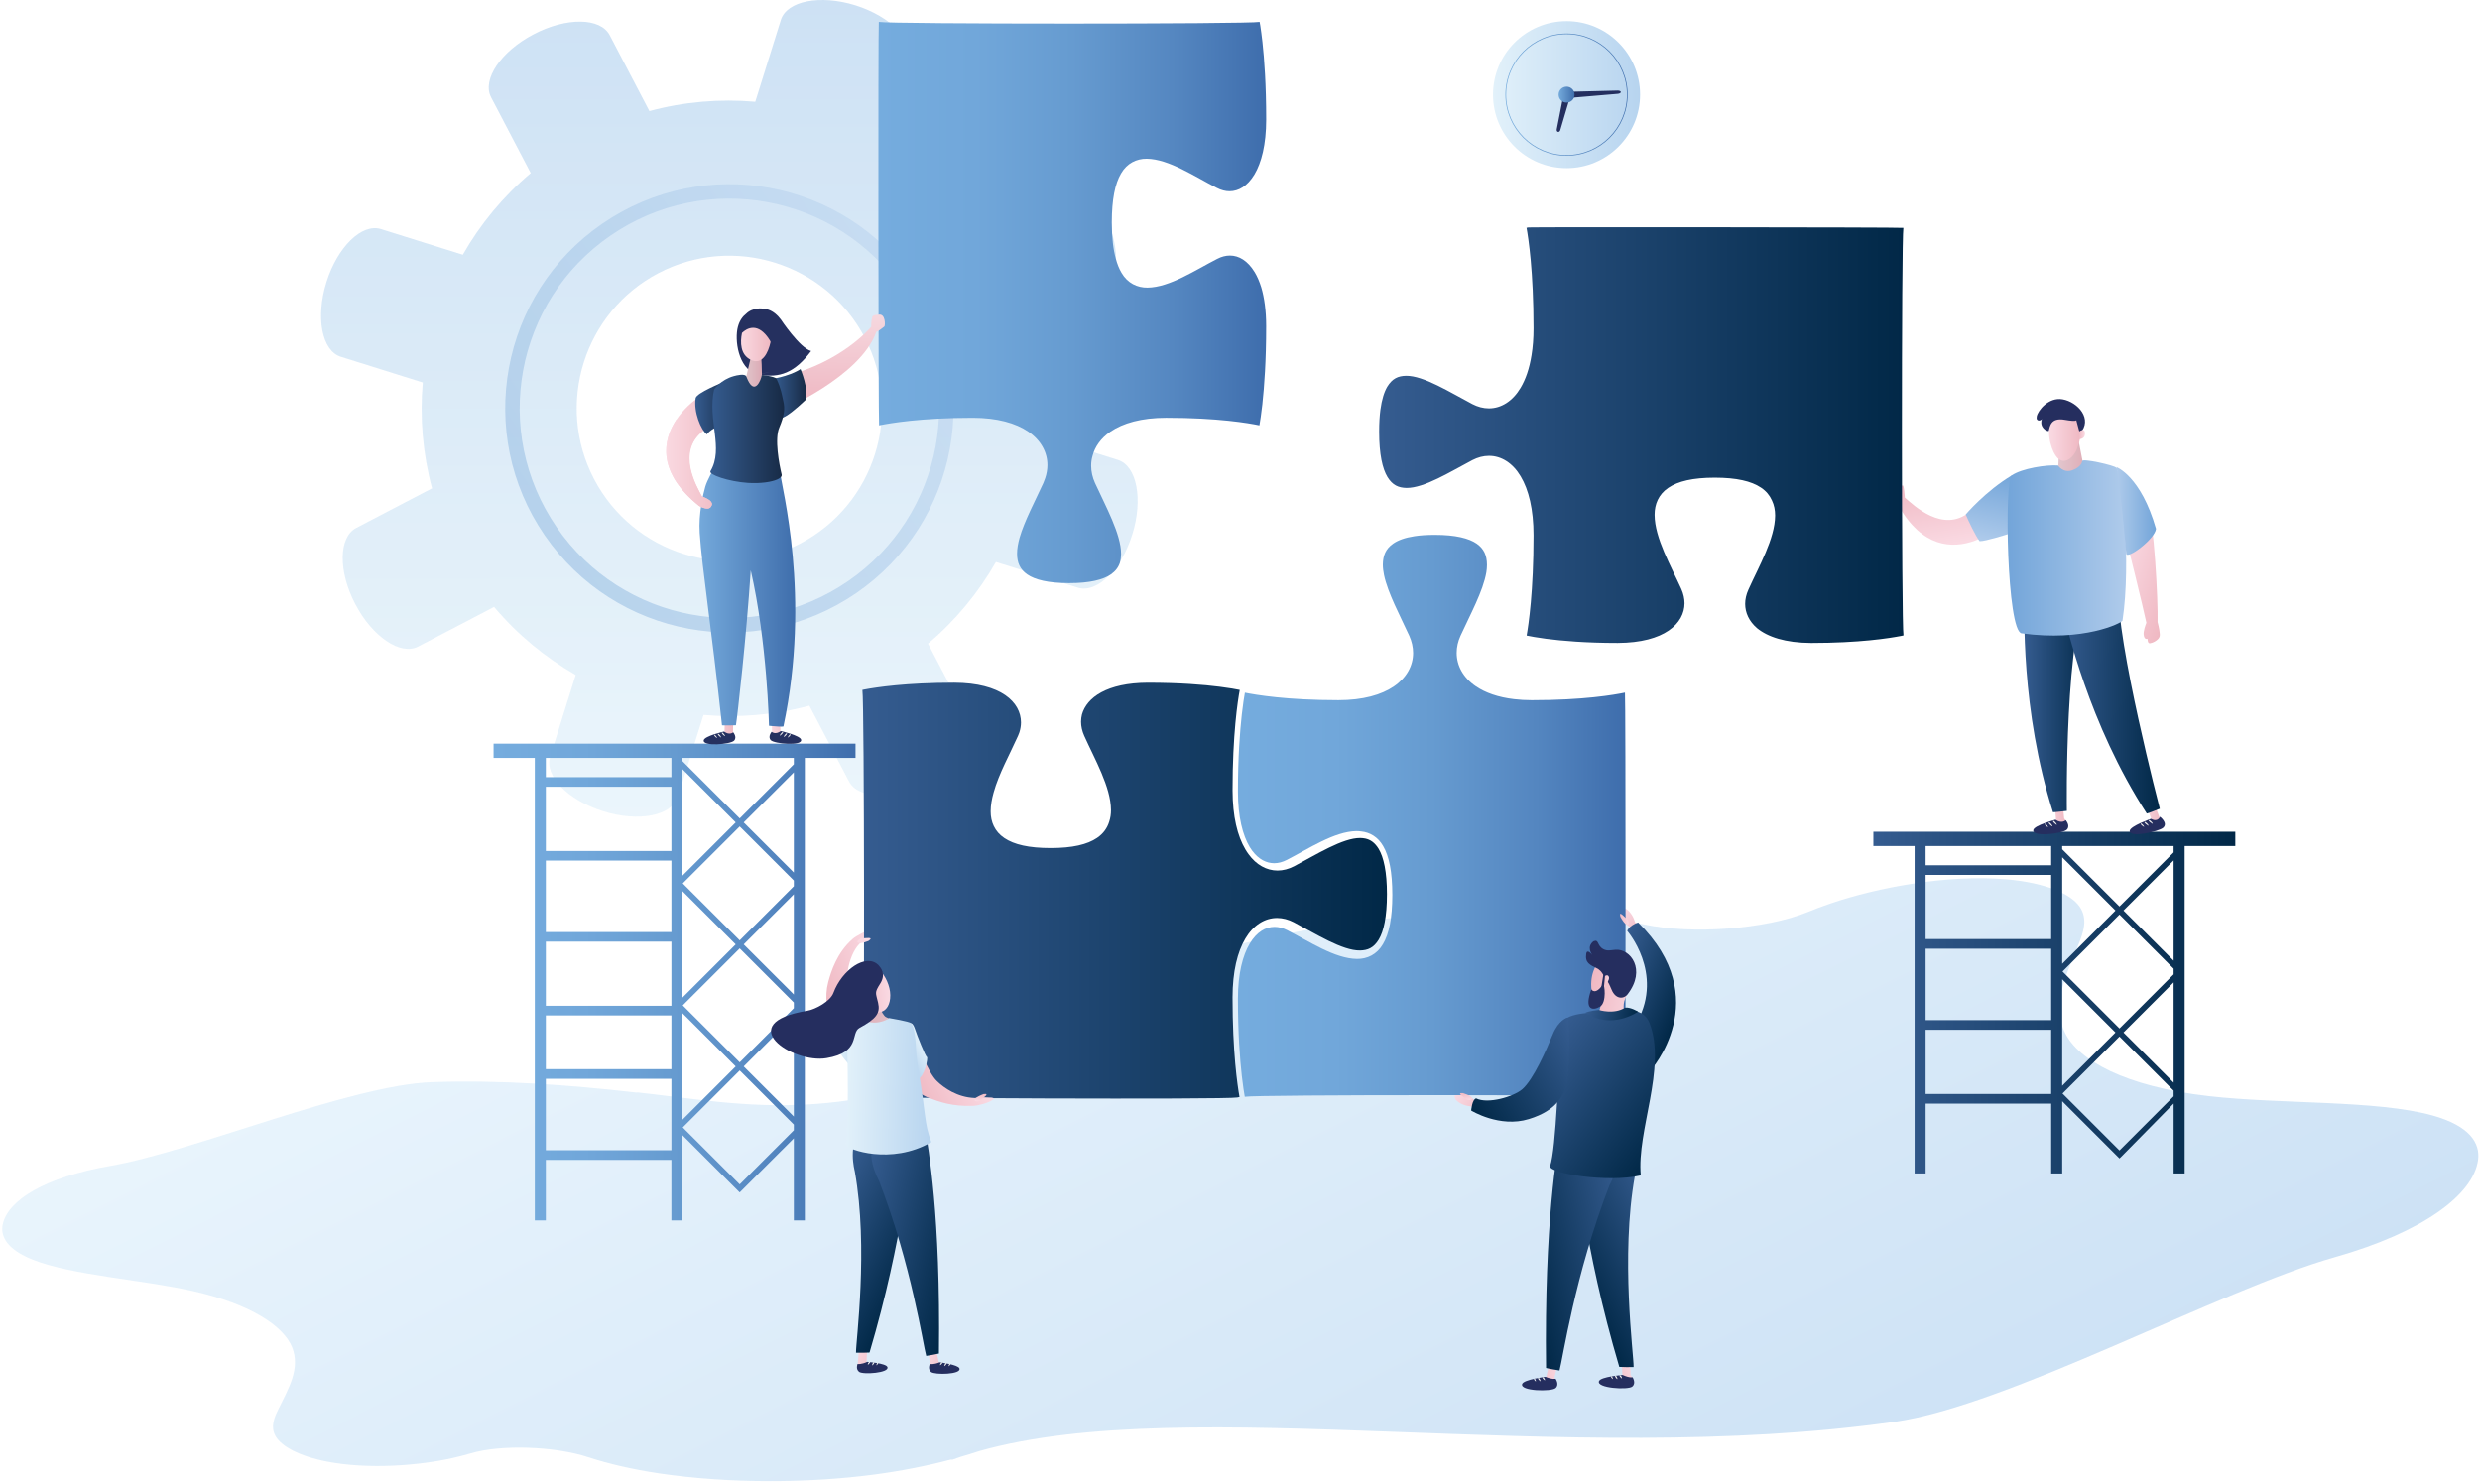 <?xml version="1.0" encoding="UTF-8"?> <svg xmlns="http://www.w3.org/2000/svg" width="523" height="313" viewBox="0 0 523 313" fill="none"><g opacity="0.69"><path d="M195.086 165.007C201.997 161.406 206.024 155.459 204.074 151.728L195.707 135.743C201.547 130.82 206.349 124.955 210.033 118.526L227.3 123.932C231.32 125.183 236.462 120.177 238.782 112.727C241.116 105.286 239.744 98.239 235.741 96.984L218.465 91.591C219.104 84.171 218.512 76.635 216.518 69.256L232.525 60.892C236.232 58.942 236.326 51.767 232.723 44.85C229.116 37.944 223.172 33.924 219.43 35.873L203.432 44.243C198.494 38.385 192.654 33.592 186.216 29.906L191.627 12.636C192.885 8.624 187.846 3.473 180.434 1.133C172.985 -1.196 165.943 0.183 164.677 4.186L159.277 21.465C151.886 20.814 144.336 21.432 136.948 23.423L128.587 7.426C126.631 3.671 119.445 3.595 112.554 7.216C105.64 10.822 101.622 16.767 103.557 20.506L111.927 36.501C106.101 41.43 101.276 47.27 97.601 53.72L80.329 48.306C76.305 47.057 71.168 52.057 68.84 59.501C66.515 66.948 67.873 73.993 71.882 75.241L89.157 80.665C88.521 88.058 89.133 95.594 91.116 102.985L75.13 111.337C71.39 113.304 71.305 120.467 74.917 127.385C78.512 134.284 84.48 138.32 88.196 136.352L104.202 127.994C109.128 133.843 114.974 138.633 121.406 142.346L116.025 159.598C114.752 163.616 119.764 168.767 127.199 171.087C134.64 173.427 141.691 172.06 142.957 168.039L148.363 150.773C155.759 151.403 163.301 150.805 170.689 148.823L179.05 164.806C181.008 168.542 188.171 168.649 195.086 165.007ZM168.745 114.642C152.999 122.884 133.51 116.766 125.282 101.032C117.057 85.292 123.158 65.809 138.886 57.587C154.614 49.362 174.121 55.46 182.364 71.188C190.577 86.925 184.47 106.417 168.745 114.642Z" fill="url(#paint0_linear_2506_7672)"></path><path opacity="0.58" d="M114.874 112.899C129.667 134.408 159.097 139.852 180.606 125.059C202.115 110.266 207.559 80.836 192.763 59.327C177.97 37.817 148.54 32.373 127.031 47.167C105.521 61.963 100.077 91.392 114.874 112.899ZM117.386 111.171C103.548 91.049 108.64 63.519 128.759 49.678C148.88 35.838 176.411 40.93 190.251 61.051C204.089 81.17 198.997 108.701 178.875 122.541C158.756 136.379 131.223 131.29 117.383 111.168L117.386 111.171Z" fill="url(#paint1_linear_2506_7672)"></path></g><path opacity="0.69" d="M512.928 235.23C501.126 231.967 481.049 232.905 465.758 231.156C448.166 229.141 438.302 223.623 435.456 217.759C432.61 211.895 435.719 205.617 438.228 199.448C439.37 196.632 440.385 193.765 438.524 191.149C436.666 188.534 431.45 186.164 423.118 185.442C410.769 184.368 395.91 187.161 386.055 190.534C384.327 191.125 382.685 191.741 381.138 192.374C372.345 195.972 356.753 197.123 346.637 194.936C340.634 193.64 333.504 192.768 325.864 192.442C304.849 191.546 281.201 194.327 262.508 198.88C243.812 203.433 229.637 209.593 218.918 215.993C213.119 219.455 208.157 223.052 200.589 226.248C193.021 229.443 182.154 232.274 170.213 232.925C157.082 233.641 146.117 231.659 134.38 230.369V230.428C119.978 228.783 105.356 227.724 91.155 228.212C73.87 228.807 40.781 242.855 23.177 245.893C9.466 248.26 1.649 253.124 0.575 258.213C0.046 260.731 1.469 263.53 7.04 265.71C15.327 268.953 29.733 269.823 40.585 272.252C53.074 275.045 59.867 279.749 61.624 284.163C63.382 288.578 60.861 292.829 58.775 297.048C57.822 298.974 56.964 300.948 58.169 302.963C59.376 304.977 62.994 307.072 68.917 308.229C77.699 309.945 88.459 309.093 95.669 307.436C96.933 307.146 98.137 306.832 99.273 306.498C105.732 304.602 116.942 304.977 124.073 307.318C128.303 308.705 133.363 309.877 138.813 310.699C153.801 312.957 170.849 312.785 184.435 310.966C190.355 310.173 195.675 309.096 200.453 307.824H200.891C201.429 307.625 201.977 307.436 202.53 307.25C203.9 306.856 205.219 306.445 206.498 306.022C250.984 293.48 329.847 309.756 399.606 299.835C423.544 296.43 468.187 271.994 492.345 265.145C511.159 259.814 521.564 251.893 522.585 244.671C523.088 241.094 520.854 237.425 512.922 235.23H512.928Z" fill="url(#paint2_linear_2506_7672)"></path><path d="M112.785 257.367H115.108V244.609H141.591V257.367H143.913V239.396L155.144 250.627L155.991 251.473L156.837 250.627L167.408 240.059V257.37H169.731V159.844H180.417V156.832H104.09V159.844H112.785V257.37V257.367ZM167.408 238.364L155.993 249.778L143.978 237.763L155.993 225.748L167.408 237.162V238.361V238.364ZM167.408 235.473L156.837 224.905L167.408 214.336V235.476V235.473ZM167.408 212.626L155.993 224.041L143.978 212.026L155.993 200.011L167.408 211.425V212.623V212.626ZM167.408 209.736L156.837 199.167L167.408 188.599V209.739V209.736ZM167.408 186.907L155.993 198.321L143.978 186.306L155.993 174.291L167.408 185.706V186.904V186.907ZM167.408 184.016L156.837 173.448L167.408 162.88V184.019V184.016ZM143.916 159.841H167.408V161.184L155.993 172.599L143.916 160.521V159.838V159.841ZM143.916 162.214L155.147 173.445L143.916 184.676V162.214ZM143.916 187.936L155.147 199.167L143.916 210.398V187.936ZM143.916 213.677L155.147 224.908L143.916 236.139V213.677ZM115.111 159.841H141.594V163.897H115.111V159.841ZM115.111 165.927H141.594V179.463H115.111V165.927ZM115.111 181.492H141.594V196.558H115.111V181.492ZM115.111 198.587H141.594V212.12H115.111V198.587ZM115.111 214.153H141.594V225.479H115.111V214.153ZM115.111 227.511H141.594V242.577H115.111V227.511Z" fill="url(#paint3_linear_2506_7672)"></path><path d="M343.63 195.452L342.683 194.697L341.612 191.673C341.612 191.673 342.346 191.241 342.988 191.715C343.858 192.357 344.479 193.33 344.799 194.478C345.024 194.475 346.964 196.964 346.964 196.964L345.598 198.656L343.63 195.452Z" fill="url(#paint4_linear_2506_7672)"></path><path d="M342.672 231.263L342.702 231.269C342.855 230.408 342.835 146.935 342.681 146.083H342.675L342.666 146.071C340.438 146.542 333.926 147.666 323.029 147.666C321.716 147.666 320.491 147.592 319.337 147.456C315.92 147.06 313.219 146.092 311.216 144.725C308.553 142.912 307.189 140.349 307.195 137.692C307.195 136.476 307.47 135.252 308.017 134.062C310.011 129.686 312.781 124.651 313.452 120.689C313.532 120.165 313.58 119.662 313.58 119.18V119.083C313.565 117.18 312.985 115.748 311.399 114.639C309.798 113.538 307.005 112.792 302.576 112.798C300.934 112.792 299.517 112.893 298.304 113.079C296.271 113.387 294.81 113.94 293.81 114.633C292.218 115.733 291.644 117.174 291.623 119.074C291.623 119.76 291.715 120.5 291.872 121.266C292.691 125.13 295.289 129.899 297.192 134.074C297.721 135.257 298.005 136.488 298.005 137.698V137.719C298.005 140.376 296.641 142.92 293.987 144.731C291.333 146.554 287.428 147.663 282.247 147.663C271.428 147.663 264.842 146.554 262.534 146.083C262.377 146.944 262.132 148.456 261.883 150.648C261.481 154.279 261.063 159.723 261.063 166.977C261.063 172.294 262.075 176.167 263.555 178.637C263.723 178.912 263.895 179.167 264.072 179.409C265.451 181.247 267.067 182.037 268.7 182.046C269.57 182.046 270.475 181.818 271.395 181.338C275.957 178.998 281.413 175.329 286.085 175.273C286.401 175.273 286.721 175.3 287.032 175.341C288.878 175.528 290.582 176.504 291.68 178.415C292.952 180.581 293.62 183.853 293.626 188.747C293.62 193.664 292.94 196.942 291.644 199.117C290.378 201.3 288.319 202.262 286.168 202.235C281.496 202.188 276.043 198.51 271.478 196.176C270.558 195.7 269.652 195.472 268.783 195.472C266.901 195.478 265.046 196.519 263.555 199.002C262.075 201.472 261.063 205.336 261.063 210.662C261.063 217.907 261.481 223.313 261.883 226.905C262.126 228.982 262.35 230.434 262.507 231.295C264.785 230.837 340.42 230.851 342.663 231.301L342.678 231.269L342.672 231.263Z" fill="url(#paint5_linear_2506_7672)"></path><path d="M310.958 231.988L309.629 230.967L306.819 230.955C306.819 230.955 306.579 231.559 307.171 232.094C307.972 232.822 309.046 233.236 310.236 233.325C310.277 233.547 313.1 234.958 313.1 234.958L314.49 233.284L310.964 231.985L310.958 231.988Z" fill="url(#paint6_linear_2506_7672)"></path><path d="M343.657 285.158L343.882 290.034C343.882 290.034 344.817 290.898 343.835 291.699C342.856 292.501 340.518 292.679 340.009 292.489C338.95 292.096 342.157 290.38 342.157 290.38L341.906 284.347L343.655 285.158H343.657Z" fill="url(#paint7_linear_2506_7672)"></path><path d="M341.488 288.27C333.958 262.82 332.346 243.911 331.881 239.118C331.639 236.591 331.801 236.201 331.801 236.201C333.272 234.355 337.787 228.517 343.186 238.446C346.473 241.713 344.811 247.742 344.775 247.935C341.689 265.083 344.559 285.809 344.506 288.306C344.278 288.347 341.722 288.303 341.488 288.27Z" fill="url(#paint8_linear_2506_7672)"></path><path d="M342.189 289.971C342.189 289.971 337.601 290.332 337.21 291.264C336.586 292.755 343.275 293.172 344.207 292.433C345.101 291.723 344.287 290.453 344.287 290.453C344.287 290.453 343.651 290.643 342.189 289.968V289.971Z" fill="#252E5F"></path><path d="M341.722 290.048C341.722 290.048 341.971 290.169 342.063 290.631C342.03 290.924 341.122 289.832 341.722 290.048Z" fill="#EDEDED"></path><path d="M340.802 290.164C340.802 290.164 341.009 290.333 341.098 290.791C341.065 291.087 340.207 289.951 340.802 290.164Z" fill="#EDEDED"></path><path d="M339.923 290.264C339.923 290.264 340.065 290.374 340.133 290.782C340.101 291.046 339.408 290.084 339.923 290.264Z" fill="#EDEDED"></path><path d="M343.521 217.626C343.491 217.49 343.571 216.747 343.092 215.478C342.529 213.99 342.044 212.037 342.757 210.549C345.393 205.055 343.955 203.502 343.222 202.17C342.479 200.821 341.63 200.253 339.612 201.016C337.183 201.936 335.588 204.41 335.562 207.558C335.547 209.463 336.165 211.999 337.695 211.523C336.976 214.931 335.426 217.866 334.929 218.836C333.716 221.206 342.029 225.177 344.722 221.549C344.722 221.549 344.038 219.952 343.518 217.623L343.521 217.626Z" fill="url(#paint9_linear_2506_7672)"></path><path d="M335.591 208.656C335.591 208.656 336.405 210.029 338.044 207.576C338.384 207.384 338.887 211.434 337.411 212.304C335.932 213.174 333.979 213.097 335.591 208.656Z" fill="#252E5F"></path><path d="M340.636 200.301C339.657 200.39 338.95 200.606 338.136 200.174C336.719 199.422 337.26 198.005 336.05 198.508C334.538 199.668 335.639 201.197 335.799 201.401C335.66 201.227 334.725 200.097 334.521 201.067C334.219 203.088 335.207 203.443 337.009 204.342C337.349 204.612 337.592 204.786 337.861 205.203C338.831 206.718 339.142 206.949 339.855 208.7C340.695 210.766 342.408 210.763 343.243 209.677C347.24 204.473 343.814 200.011 340.645 200.301H340.636Z" fill="#252E5F"></path><path d="M338.346 205.898C338.346 205.898 339.018 205.366 339.267 205.978C339.604 206.813 338.166 208.029 338.166 208.029L338.346 205.898Z" fill="url(#paint10_linear_2506_7672)"></path><path d="M338.13 209.378L338.521 205.283L338.204 205.046L337.396 210.041L338.13 209.378Z" fill="#252E5F"></path><path d="M328.852 285.761L327.831 290.533C327.831 290.533 328.515 291.607 327.364 292.134C326.213 292.661 323.908 292.24 323.464 291.93C322.541 291.282 326.08 290.433 326.08 290.433L327.367 284.536L328.852 285.764V285.761Z" fill="url(#paint11_linear_2506_7672)"></path><path d="M326.041 288.495C325.66 257.486 328.379 242.994 329.145 238.24C329.55 235.734 329.808 235.399 329.808 235.399C331.698 233.988 337.545 229.485 340.249 240.459C342.598 244.453 339.45 249.858 339.379 250.042C332.092 268.933 329.562 286.622 328.879 289.025C328.648 289.007 326.26 288.59 326.041 288.498V288.495Z" fill="url(#paint12_linear_2506_7672)"></path><path d="M325.929 290.368C325.929 290.368 321.358 290.921 321.009 291.871C320.447 293.386 327.151 293.522 328.048 292.744C328.912 291.998 328.045 290.765 328.045 290.765C328.045 290.765 327.417 290.981 325.929 290.368Z" fill="#252E5F"></path><path d="M325.462 290.466C325.462 290.466 325.713 290.578 325.826 291.031C325.808 291.327 324.852 290.274 325.462 290.466Z" fill="#EDEDED"></path><path d="M324.55 290.619C324.55 290.619 324.763 290.779 324.872 291.235C324.852 291.53 323.946 290.43 324.55 290.619Z" fill="#EDEDED"></path><path d="M323.674 290.759C323.674 290.759 323.819 290.862 323.908 291.268C323.884 291.531 323.153 290.602 323.674 290.759Z" fill="#EDEDED"></path><path d="M343.166 196.318C343.166 196.318 350.847 205.144 345.305 215.419C345.462 217.984 348.012 225.825 348.012 225.825C348.012 225.825 361.838 210.644 345.447 194.534C343.456 195.259 343.166 196.315 343.166 196.315V196.318Z" fill="url(#paint13_linear_2506_7672)"></path><path d="M342.497 213.076C342.497 213.076 346.582 212.422 347.869 215.778C351.503 225.257 345.133 238.441 346.014 247.876C339.076 249.491 326.363 247.438 326.904 245.882C328.144 242.317 328.754 224.819 329.1 216.514C329.283 213.278 337.02 213.573 337.02 213.573C337.02 213.573 340.053 214.52 342.497 213.076Z" fill="url(#paint14_linear_2506_7672)"></path><path d="M337.178 212.999C337.178 212.999 340.355 214.026 342.737 212.499C343.917 212.392 345.444 213.354 345.444 213.354C345.444 213.354 339.923 217.283 334.29 213.603C335.145 213.174 337.178 212.996 337.178 212.996V212.999Z" fill="url(#paint15_linear_2506_7672)"></path><path d="M330.491 214.626C330.491 214.626 328.683 215.103 327.45 218.144C326.213 221.186 323.364 227.742 320.988 229.739C319.127 231.301 313.766 232.875 311.295 231.639C310.44 231.828 310.251 234.204 310.251 234.204C310.251 234.204 316.239 237.911 322.414 236.009C328.592 234.109 329.435 230.914 330.195 229.393C330.956 227.872 331.251 215.292 330.491 214.626Z" fill="url(#paint16_linear_2506_7672)"></path><path d="M341.705 193.315C341.705 193.315 342.468 194.818 343.078 195.004C343.687 195.194 343.406 193.939 343.048 193.744C342.69 193.552 341.311 191.827 341.705 193.312V193.315Z" fill="url(#paint17_linear_2506_7672)"></path><path d="M308.485 230.521C308.485 230.521 310.106 230.973 310.411 231.532C310.713 232.092 309.429 232.065 309.171 231.751C308.911 231.438 306.949 230.426 308.485 230.518V230.521Z" fill="url(#paint18_linear_2506_7672)"></path><path d="M183.835 196.727L182.598 198.011L181.231 199.055C178.663 201.789 178.429 206.86 178.382 208.976C178.32 211.801 180.799 216.704 182.13 219.405C183.459 222.106 181.092 222.346 181.092 222.346C180.184 222.446 178.192 222.491 177.613 221.044C177.033 219.597 173.003 213.328 174.663 207.12C175.266 204.866 176.485 200.946 179.781 198.049C180.574 197.351 182.512 196.304 183.731 196.147C184.456 196.052 183.841 196.724 183.841 196.724L183.835 196.727Z" fill="url(#paint19_linear_2506_7672)"></path><path d="M260.96 231.437C261.129 231.411 261.265 231.378 261.398 231.351C260.951 228.872 259.927 221.878 259.927 210.372C259.933 204.857 260.96 200.744 262.637 197.928C264.3 195.117 266.726 193.584 269.333 193.593C270.507 193.593 271.694 193.91 272.827 194.493C277.528 196.96 283.082 200.502 286.804 200.448C288.472 200.422 289.703 199.883 290.759 198.149C291.807 196.401 292.493 193.348 292.493 188.596C292.493 183.844 291.792 180.77 290.739 179.016C289.934 177.711 289.026 177.078 287.907 176.838C287.582 176.776 287.251 176.738 286.89 176.729C283.168 176.682 277.611 180.217 272.913 182.693C271.78 183.279 270.593 183.596 269.419 183.596C267.105 183.596 264.939 182.392 263.318 180.161C263.078 179.838 262.853 179.501 262.64 179.137C260.963 176.321 259.939 172.199 259.93 166.687C259.93 154.793 261.028 147.755 261.445 145.518L261.439 145.512V145.506C260.652 145.346 259.253 145.089 257.205 144.832C253.847 144.403 248.785 143.98 242.028 143.98C233.439 144.021 229.178 147.107 228.172 150.678C228.054 151.175 227.98 151.684 227.98 152.196C227.98 153.178 228.205 154.187 228.657 155.193C230.844 160.08 234.261 165.956 234.291 170.812V170.886C234.291 171.699 234.175 172.501 233.924 173.258C233.521 174.59 232.705 175.791 231.367 176.699C229.302 178.105 226.172 178.844 221.568 178.844C216.965 178.844 213.855 178.119 211.796 176.732C209.749 175.365 208.917 173.315 208.917 171.14V171.057C208.923 169.814 209.157 168.495 209.539 167.143C210.627 163.199 213.006 158.935 214.684 155.19C214.796 154.941 214.888 154.693 214.974 154.45C215.201 153.737 215.314 153.033 215.314 152.347C215.299 148.131 211.139 144.018 201.234 143.977C191.1 143.977 184.801 144.938 182.319 145.409C182.141 145.441 181.993 145.477 181.86 145.503L181.869 145.551C182.286 147.844 182.357 228.896 181.911 231.363C182.695 231.532 258.451 231.934 260.963 231.443L260.96 231.437Z" fill="url(#paint20_linear_2506_7672)"></path><path d="M182.184 216.47L179.929 214.144C179.929 214.144 175.867 217.967 175.802 218.97C175.737 219.976 178.101 224.582 181.53 226.387C182.098 226.343 182.184 216.47 182.184 216.47Z" fill="url(#paint21_linear_2506_7672)"></path><path d="M181.325 282.291L180.878 287.776C180.878 287.776 180.36 288.211 181.289 288.968C182.219 289.729 184.908 288.844 185.387 288.667C186.39 288.294 182.742 287.238 182.742 287.238L182.982 281.524L181.325 282.294V282.291Z" fill="url(#paint22_linear_2506_7672)"></path><path d="M183.376 285.238C190.509 261.134 192.036 243.225 192.473 238.683C192.704 236.293 192.55 235.923 192.55 235.923C191.157 234.174 186.885 228.645 181.769 238.05C178.657 241.145 180.231 246.852 180.266 247.036C183.189 263.279 180.47 282.906 180.521 285.273C180.736 285.315 183.16 285.273 183.379 285.241L183.376 285.238Z" fill="url(#paint23_linear_2506_7672)"></path><path d="M195.347 282.862L196.205 287.865C196.205 287.865 195.663 288.398 196.755 288.898C197.847 289.395 200.03 288.998 200.45 288.702C201.326 288.087 197.974 287.285 197.974 287.285L196.755 281.699L195.35 282.862H195.347Z" fill="url(#paint24_linear_2506_7672)"></path><path d="M198.006 285.45C198.367 256.08 195.793 242.358 195.068 237.852C194.686 235.479 194.441 235.162 194.441 235.162C192.648 233.825 187.112 229.561 184.55 239.955C182.325 243.736 185.307 248.855 185.375 249.029C192.275 266.92 194.674 283.675 195.322 285.95C195.541 285.936 197.802 285.539 198.009 285.453L198.006 285.45Z" fill="url(#paint25_linear_2506_7672)"></path><path d="M198.133 287.309C198.133 287.309 202.032 287.779 202.334 288.59C202.813 289.886 197.094 290.001 196.328 289.335C195.591 288.699 196.079 287.667 196.079 287.667C196.079 287.667 196.869 287.829 198.136 287.309H198.133Z" fill="#252E5F"></path><path d="M198.574 287.318C198.574 287.318 198.334 287.421 198.23 287.853C198.248 288.134 199.151 287.134 198.574 287.318Z" fill="#EDEDED"></path><path d="M199.438 287.462C199.438 287.462 199.233 287.613 199.133 288.045C199.151 288.326 200.012 287.285 199.438 287.462Z" fill="#EDEDED"></path><path d="M200.266 287.593C200.266 287.593 200.127 287.693 200.047 288.075C200.068 288.323 200.76 287.445 200.266 287.593Z" fill="#EDEDED"></path><path d="M182.882 287.208C182.882 287.208 186.799 287.492 187.136 288.288C187.678 289.557 181.968 289.945 181.172 289.318C180.405 288.717 180.843 287.664 180.843 287.664C180.843 287.664 181.639 287.791 182.882 287.208Z" fill="#252E5F"></path><path d="M183.321 287.196C183.321 287.196 183.087 287.311 183.001 287.749C183.031 288.027 183.886 286.989 183.321 287.196Z" fill="#EDEDED"></path><path d="M184.193 287.3C184.193 287.3 183.998 287.46 183.915 287.897C183.948 288.176 184.755 287.096 184.193 287.3Z" fill="#EDEDED"></path><path d="M185.024 287.391C185.024 287.391 184.891 287.497 184.826 287.882C184.859 288.131 185.51 287.216 185.024 287.391Z" fill="#EDEDED"></path><path d="M209.051 231.467L207.27 231.396L205.559 231.574C201.814 231.381 199.113 229.449 197.618 228.029C195.621 226.133 193.663 220.446 192.76 217.721C191.858 214.996 189.382 215.692 189.382 215.692C188.657 216.215 188.609 220.124 189.189 221.494C189.769 222.866 190.459 229.446 195.87 231.526C198.036 232.358 200.82 233.381 205.204 233.213C206.261 233.171 208.385 232.624 209.373 231.935C209.962 231.523 209.054 231.467 209.054 231.467H209.051Z" fill="url(#paint26_linear_2506_7672)"></path><path d="M207.438 230.722C207.438 230.722 205.814 231.281 205.542 231.861C205.27 232.44 206.577 232.325 206.82 231.997C207.063 231.668 208.998 230.526 207.438 230.722Z" fill="url(#paint27_linear_2506_7672)"></path><path d="M183.21 198.41C183.21 198.41 181.627 199.102 181.008 198.848C180.39 198.594 181.42 197.78 181.834 197.863C182.251 197.946 184.479 197.481 183.21 198.41Z" fill="url(#paint28_linear_2506_7672)"></path><path d="M184.772 210.934C184.925 211.053 185.964 213.97 186.789 214.47C187.615 214.967 189.949 215.396 189.949 215.396C189.949 215.396 186.476 221.168 181.629 216.195C181.251 216.133 182.301 215.81 182.813 215.559C183.198 215.369 183.609 214.988 183.464 214.585L182.215 210.813L184.772 210.934Z" fill="url(#paint29_linear_2506_7672)"></path><path d="M181.645 204.434C181.506 204.653 179.876 206.617 180.799 209.381C180.755 209.375 180.758 209.496 180.707 209.511C179.63 209.845 180.965 211.073 181.16 211.23C181.361 211.393 181.767 211.609 181.897 211.458C182.11 211.742 182.35 212.026 182.625 212.316C184.486 214.384 187.779 213.911 187.746 209.875C187.714 205.981 183.666 201.23 181.642 204.434H181.645Z" fill="url(#paint30_linear_2506_7672)"></path><path d="M192.121 215.786C192.121 215.786 192.55 215.751 192.976 217.07C193.405 218.39 195.151 222.772 195.47 222.914C195.79 223.056 194.935 227.082 193.654 227.511C192.37 227.94 191.515 216.18 192.121 215.786Z" fill="url(#paint31_linear_2506_7672)"></path><path d="M182.784 215.396C182.784 215.396 180.086 215.428 178.79 217.091C178.364 217.636 179.293 232.177 178.367 241.515C178.716 242.379 187.847 245.79 196.4 240.873C194.832 236.669 195.359 235.352 193.548 224.692C192.986 221.375 193.261 217.067 192.122 215.783C191.799 215.42 187.56 214.715 187.56 214.715C187.56 214.715 185.45 216.26 182.784 215.396Z" fill="url(#paint32_linear_2506_7672)"></path><path d="M185.175 203.457C185.216 203.496 185.255 203.534 185.29 203.576C185.701 204.04 186.923 205.383 185.624 207.437C184.367 209.425 184.678 209.31 185.178 211.481C185.687 213.677 184.778 214.869 181.263 216.774C179.296 217.839 181.624 221.934 174.272 223.156C167.094 224.348 154.343 215.786 170.228 213.168C172.035 212.869 175.112 211.138 175.754 209.404C177.562 204.531 182.556 201.019 185.175 203.46V203.457Z" fill="#252E5F"></path><path d="M471.395 175.409H395.07V178.421H403.766V247.473H406.088V232.736H432.571V247.473H434.894V232.236L446.125 243.467L446.971 244.313L447.817 243.467L458.388 232.73V247.473H460.711V178.421H471.398V175.409H471.395ZM434.894 180.797L446.125 192.028L434.894 203.259V180.797ZM446.971 192.874L458.385 204.289V205.487L446.971 216.901L434.956 204.886L446.971 192.871V192.874ZM458.385 207.179V228.319L447.814 217.75L458.385 207.182V207.179ZM447.814 192.028L458.385 181.46V202.599L447.814 192.031V192.028ZM446.968 191.182L434.891 179.105V178.421H458.383V179.764L446.968 191.179V191.182ZM432.568 230.706H406.085V217.174H432.568V230.706ZM432.568 215.141H406.085V200.075H432.568V215.141ZM432.568 198.046H406.085V184.51H432.568V198.046ZM406.085 182.48V178.424H432.568V182.48H406.085ZM434.891 206.519L446.122 217.75L434.891 228.981V206.519ZM446.968 242.627L434.953 230.612L446.968 218.597L458.383 230.011V231.209L446.968 242.624V242.627Z" fill="url(#paint33_linear_2506_7672)"></path><path d="M420.127 103.674C419.376 103.712 420.613 103.789 415.308 108.02C409.695 112.494 403.588 106.568 401.701 104.937C401.659 104.618 401.701 104.449 401.645 104.198L401.63 104.082C401.63 104.082 401.609 103.715 401.577 103.547C401.544 103.378 401.467 102.573 401.334 102.399C401.269 102.313 400.618 102.316 400.994 103.715C400.973 103.698 400.952 103.68 400.932 103.662L398.837 103.272C399.02 103.97 399.597 105.138 399.597 105.138C408.905 124.16 424.607 110.014 424.944 106.769C425.175 104.567 423.388 103.505 420.127 103.68V103.674Z" fill="url(#paint34_linear_2506_7672)"></path><path d="M414.539 108.505C414.539 108.505 418.693 103.585 424.249 100.265C425.288 100.484 423.61 112.594 423.61 112.594C423.61 112.594 418.637 114.183 417.477 114.127C416.584 112.976 415.175 109.958 414.539 108.505Z" fill="url(#paint35_linear_2506_7672)"></path><path d="M434.841 167.815L435.303 172.631C435.303 172.631 436.27 173.442 435.338 174.282C434.406 175.123 432.101 175.415 431.59 175.253C430.522 174.915 433.613 173.057 433.613 173.057L433.069 167.099L434.838 167.815H434.841Z" fill="url(#paint36_linear_2506_7672)"></path><path d="M426.944 124.772C426.95 124.328 426.959 124.092 426.959 124.092C430.803 117.648 439.261 122.009 440.865 123.816C435.309 132.172 435.874 171.007 435.874 171.007C435.874 171.007 433.081 171.338 432.953 171.288C426.122 149.77 426.882 128.751 426.944 124.769V124.772Z" fill="url(#paint37_linear_2506_7672)"></path><path d="M433.477 172.868C433.477 172.868 429.021 174.046 428.805 175.034C428.456 176.614 435.122 175.827 435.906 174.933C436.657 174.075 435.631 172.972 435.631 172.972C435.631 172.972 434.85 173.8 433.48 172.868H433.477Z" fill="#252E5F"></path><path d="M433.121 173.108C433.121 173.108 433.589 173.454 433.763 173.892C433.787 174.188 432.491 173.001 433.121 173.108Z" fill="#EDEDED"></path><path d="M432.214 173.439C432.214 173.439 432.678 173.782 432.847 174.22C432.868 174.516 431.59 173.336 432.214 173.439Z" fill="#EDEDED"></path><path d="M431.355 173.696C431.355 173.696 431.752 173.998 431.894 174.386C431.909 174.649 430.82 173.611 431.355 173.696Z" fill="#EDEDED"></path><path d="M453.655 167.729L455.344 172.262C455.344 172.262 456.489 172.794 455.806 173.847C455.122 174.901 451.667 175.768 451.131 175.744C450.013 175.694 453.826 173.111 453.826 173.111L451.761 167.495L453.658 167.729H453.655Z" fill="url(#paint38_linear_2506_7672)"></path><path d="M434.897 128.189C434.788 127.757 434.734 127.53 434.734 127.53C436.779 120.31 444.672 122.337 446.69 123.671C446.329 135.595 455.475 170.545 455.475 170.545C455.475 170.545 452.862 171.587 452.726 171.572C440.418 152.58 435.868 132.05 434.897 128.186V128.189Z" fill="url(#paint39_linear_2506_7672)"></path><path d="M453.623 172.679C453.623 172.679 449.271 174.197 449.132 175.2C448.907 176.803 455.342 175.371 456.203 174.549C457.262 173.54 455.505 172.247 455.505 172.247C455.505 172.247 455.061 173.502 453.623 172.679Z" fill="#252E5F"></path><path d="M453.288 172.942C453.288 172.942 453.782 173.25 453.989 173.673C454.033 173.966 452.652 172.883 453.288 172.942Z" fill="#EDEDED"></path><path d="M452.407 173.345C452.407 173.345 452.895 173.652 453.099 174.075C453.143 174.368 451.776 173.291 452.407 173.345Z" fill="#EDEDED"></path><path d="M451.572 173.667C451.572 173.667 451.99 173.936 452.161 174.312C452.197 174.575 451.031 173.623 451.572 173.667Z" fill="#EDEDED"></path><path d="M438.37 93.031L439.823 100.544C439.823 100.544 436.92 103.807 435.175 103.964C433.145 104.144 434.441 93.54 434.441 93.54L438.37 93.031Z" fill="url(#paint40_linear_2506_7672)"></path><path d="M446.329 98.653C445.912 98.127 439.087 96.612 439.113 97.23C439.122 97.416 438.835 98.487 437.122 99.135C435.125 99.893 434.007 98.162 434.007 98.162C431.554 97.985 426.423 98.78 424.252 100.248C422.642 101.337 423.216 133.13 426.326 133.565C439.43 135.394 447.374 131.403 447.604 130.897C449.489 118.396 447.495 100.127 446.329 98.653Z" fill="url(#paint41_linear_2506_7672)"></path><path d="M436.081 86.481C436.359 86.68 440.217 88.964 438.157 94.186C437.495 96.763 434.021 99.757 432.388 93.36C431.421 89.57 432.986 84.265 436.081 86.481Z" fill="url(#paint42_linear_2506_7672)"></path><path d="M438.61 91.405L437.847 88.558C437.847 88.558 438.131 89.008 435.454 88.532C432.468 87.999 432.312 89.899 432.054 90.881C431.732 91.082 429.953 90.121 430.631 88.316C430.56 88.698 429.294 89.07 429.522 87.834C429.749 86.597 432.016 83.718 434.939 84.212C438.238 84.771 441.454 88.47 438.613 91.405H438.61Z" fill="#252E5F"></path><path d="M438.344 91.088C438.344 91.088 439.737 89.972 439.705 91.475C439.678 92.668 438.427 92.615 438.427 92.615L438.344 91.088Z" fill="url(#paint43_linear_2506_7672)"></path><path d="M455.471 133.831C455.442 133.311 455.335 132.411 455.001 131.195C455.14 126.728 454.199 109.198 452.939 107.221C451.394 106.931 448.243 113.091 448.243 113.091C448.243 113.091 452.089 128.574 452.64 131.34C452.459 131.796 451.968 133.127 452.075 133.891C452.231 135.024 452.82 134.719 452.844 134.704C452.936 134.657 452.808 135.781 453.441 135.666C454.187 135.53 454.746 135.118 455.089 134.793C455.353 134.542 455.492 134.192 455.471 133.829V133.831Z" fill="url(#paint44_linear_2506_7672)"></path><path d="M446.332 98.499C446.332 98.499 451.507 100.41 454.667 111.526C454.495 113.635 448.504 118.124 448.388 116.748C447.27 103.511 446.332 98.499 446.332 98.499Z" fill="url(#paint45_linear_2506_7672)"></path><path d="M401.402 48.054C400.78 47.918 322.767 47.871 322.305 47.96C322.157 47.986 322.042 48.013 321.923 48.034C322.326 50.247 323.403 57.297 323.403 69.238C323.403 71.321 323.255 73.212 322.977 74.904C322.53 77.73 321.731 80.014 320.678 81.783C319.015 84.594 316.586 86.126 313.991 86.121C312.808 86.121 311.621 85.804 310.497 85.218C305.79 82.745 300.236 79.209 296.52 79.256C294.843 79.289 293.621 79.822 292.559 81.555C291.917 82.644 291.399 84.245 291.106 86.443C290.937 87.748 290.846 89.26 290.846 91.014V91.085C290.846 95.81 291.544 98.849 292.6 100.591C293.668 102.325 294.929 102.869 296.618 102.899C300.361 102.946 305.887 99.461 310.503 97.035C311.633 96.449 312.823 96.132 314.003 96.132C316.607 96.127 319.033 97.659 320.698 100.47C322.376 103.281 323.403 107.402 323.403 112.914C323.403 124.66 322.361 131.698 321.944 134.039C322.737 134.207 324.08 134.456 326.027 134.716C329.367 135.154 334.406 135.598 341.163 135.598C351.069 135.551 355.229 131.441 355.244 127.234C355.244 126.252 355.016 125.237 354.572 124.228C352.371 119.346 348.96 113.464 348.933 108.618V108.535C348.933 106.34 349.764 104.272 351.812 102.884C353.877 101.473 357.007 100.739 361.62 100.733C366.214 100.739 369.327 101.458 371.386 102.846C372.484 103.579 373.218 104.506 373.679 105.541C374.147 106.514 374.351 107.588 374.351 108.692V108.748C374.324 113.595 370.907 119.473 368.712 124.361C368.259 125.367 368.031 126.376 368.031 127.358C368.037 129.198 368.83 131.015 370.549 132.488C372.791 134.317 376.493 135.574 381.949 135.601C392.088 135.601 398.428 134.604 400.94 134.113C401.124 134.08 401.28 134.048 401.419 134.012C400.996 131.772 400.97 50.418 401.399 48.051L401.402 48.054Z" fill="url(#paint46_linear_2506_7672)"></path><path d="M266.226 85.126C266.622 81.516 267.019 76.084 267.019 68.836V68.747C267.019 65.504 266.631 62.818 265.998 60.646C265.61 59.389 265.143 58.315 264.61 57.424C263.11 54.951 261.255 53.901 259.376 53.895C258.507 53.895 257.598 54.122 256.687 54.599C252.116 56.933 246.663 60.611 241.991 60.655C239.84 60.682 237.781 59.72 236.515 57.537C236.021 56.711 235.618 55.714 235.305 54.539C234.76 52.584 234.47 50.096 234.462 46.915C234.47 42.027 235.142 38.755 236.408 36.589C237.66 34.412 239.692 33.444 241.838 33.471C246.494 33.524 251.962 37.249 256.613 39.628C257.533 40.107 258.439 40.329 259.302 40.329C261.184 40.329 263.039 39.279 264.539 36.805C266.013 34.347 267.025 30.492 267.025 25.204V25.148C267.025 17.894 266.628 12.476 266.232 8.873C266.069 7.441 265.915 6.305 265.785 5.45C265.729 5.127 265.678 4.843 265.637 4.615C263.445 5.08 187.611 5.08 185.375 4.615L185.366 4.636L185.33 4.63C185.176 5.518 185.23 88.869 185.386 89.709C187.644 89.239 194.23 88.108 205.13 88.108C210.307 88.108 214.213 89.224 216.869 91.04C219.529 92.854 220.896 95.416 220.887 98.079C220.887 98.993 220.725 99.913 220.423 100.822C220.31 101.174 220.18 101.514 220.026 101.863C218.322 105.603 216.056 109.816 215.008 113.434C214.683 114.615 214.485 115.727 214.485 116.736V116.79C214.497 118.671 215.079 120.077 216.662 121.165C218.254 122.254 221.044 122.988 225.458 122.979C229.888 122.985 232.683 122.239 234.281 121.136C235.257 120.449 235.852 119.642 236.172 118.677C236.334 118.121 236.411 117.514 236.42 116.849V116.795C236.42 112.644 233.169 106.783 230.923 101.863C230.385 100.674 230.109 99.443 230.109 98.233C230.109 98.209 230.109 98.186 230.109 98.162C230.109 97.487 230.207 96.819 230.393 96.168C230.891 94.218 232.157 92.416 234.166 91.037C236.826 89.221 240.731 88.105 245.918 88.105C256.794 88.105 263.338 89.227 265.595 89.7C265.743 88.854 265.986 87.333 266.232 85.123L266.226 85.126Z" fill="url(#paint47_linear_2506_7672)"></path><path d="M186.503 68.862C186.704 68.652 186.767 66.061 185.261 66.368C185.139 66.392 184.071 66.356 183.941 66.862C183.849 67.226 183.713 68.102 183.725 68.294C183.74 68.54 183.746 68.706 183.725 68.919C183.725 68.919 183.713 68.936 183.693 68.96C183.264 69.466 177.252 76.395 165.707 79.253C165.5 79.469 163.597 86.126 164.87 86.517C164.87 86.517 181.435 79.46 184.793 70.007C184.823 69.966 184.843 69.939 184.849 69.942C185.077 69.999 186.426 68.936 186.5 68.862H186.503Z" fill="url(#paint48_linear_2506_7672)"></path><path d="M164.659 67.374C164.28 66.859 163.887 66.457 163.491 66.138C162.529 65.359 161.55 65.096 160.736 65.058C160.032 64.987 159.28 65.081 158.511 65.404C158.055 65.593 157.683 65.851 157.381 66.149C156.674 66.688 155.993 67.525 155.621 68.892C154.863 71.664 155.686 77.623 159.425 78.851C159.621 78.916 159.822 78.969 160.032 79.005C164.384 79.768 167.591 78.65 171.056 74.025C168.653 73.401 164.659 67.371 164.659 67.371V67.374ZM159.742 78.851C160.556 78.833 161.452 78.679 162.363 78.44C161.49 78.682 160.6 78.836 159.742 78.851Z" fill="#25305F"></path><path d="M162.69 149.864L162.827 154.885C162.827 154.885 162.309 155.081 163.374 155.832C164.442 156.581 166.38 156.776 166.886 156.545C167.942 156.063 164.619 155.113 164.619 155.113L164.424 148.903L162.69 149.867V149.864Z" fill="url(#paint49_linear_2506_7672)"></path><path d="M154.673 149.533L154.57 154.554C154.57 154.554 155.469 155.504 154.407 156.261C153.345 157.019 151.028 156.468 150.519 156.238C149.46 155.761 152.777 154.791 152.777 154.791L152.934 148.581L154.673 149.533Z" fill="url(#paint50_linear_2506_7672)"></path><path d="M164.476 99.369C162.292 99.224 159.058 99.878 159.209 100.553C159.209 100.553 159.227 100.609 159.254 100.709C158.304 100.227 157.363 99.987 156.529 100.02C153.212 94.659 151.357 97.949 150.52 98.872C150.52 98.872 149.138 101.242 148.741 102.624C148.289 104.204 147.289 108.352 147.558 112.399C148.055 119.926 150.023 132.154 152.262 152.959C152.517 153.021 154.94 152.965 155.197 152.953C155.472 151.388 157.425 134.157 158.322 120.272C161.792 135.411 162.174 153.06 162.174 153.06C162.174 153.06 163.322 153.184 164.218 153.228C164.686 153.252 165.088 153.252 165.215 153.205C171.059 125.565 164.837 102.988 164.476 99.369Z" fill="url(#paint51_linear_2506_7672)"></path><path d="M158.797 73.46L157.185 80.215C157.185 80.215 157.696 84.073 159.247 84.091C161.531 84.114 160.386 73.59 160.386 73.59L158.8 73.463L158.797 73.46Z" fill="url(#paint52_linear_2506_7672)"></path><path d="M147.393 106.671C147.393 106.671 149.18 107.769 149.863 106.958C150.511 106.189 150.1 105.461 148.035 104.704C146.884 102.55 142.546 95.44 148.029 91.049C153.212 86.898 153.017 88.097 153.218 87.387C154.088 84.31 153.461 82.378 151.31 82.12C148.138 81.745 131.247 93.677 147.393 106.668V106.671Z" fill="url(#paint53_linear_2506_7672)"></path><path d="M149.073 91.603C149.073 91.603 150.186 89.845 153.813 89.298C155.919 84.114 152.434 80.644 152.434 80.644C152.434 80.644 146.901 82.848 146.703 83.966C146.242 86.863 147.822 90.68 149.073 91.603Z" fill="url(#paint54_linear_2506_7672)"></path><path d="M156.475 70.212C156.072 72.247 156.114 74.771 158.306 75.868C160.697 77.067 161.996 74.472 162.507 72.111C162.469 72.01 162.425 71.91 162.374 71.812C159.842 67.732 157.436 69.291 156.475 70.212Z" fill="url(#paint55_linear_2506_7672)"></path><path d="M168.819 77.845C168.819 77.845 170.638 82.114 169.872 84.363C167.789 86.319 165.845 87.961 164.605 88.248C164.268 88.325 162.836 79.919 163.357 79.821C167.008 79.129 168.819 77.845 168.819 77.845Z" fill="url(#paint56_linear_2506_7672)"></path><path d="M164.354 90.135C165.363 87.715 165.594 86.28 165.185 84.579C164.869 83.256 164.78 82.117 163.748 79.883C163.629 79.629 162.659 79.389 161.836 79.242C161.203 79.126 160.659 79.067 160.656 79.094C160.57 79.922 159.097 83.966 157.398 79.422C157.132 78.706 155.312 79.173 154.753 79.327C151.981 80.085 150.599 82.132 150.599 82.132C149.15 88.674 152.691 94.529 149.83 99.366C149.398 100.1 153.673 101.565 157.73 101.834C159.008 101.92 160.265 101.875 161.36 101.736C163.511 101.464 165.026 100.822 164.839 100.056C164.324 97.949 163.283 92.544 164.357 90.132L164.354 90.135Z" fill="url(#paint57_linear_2506_7672)"></path><path d="M152.682 154.27C152.682 154.27 148.638 155.205 148.416 156.09C148.058 157.504 154.079 156.98 154.809 156.199C155.511 155.448 154.617 154.424 154.617 154.424C154.617 154.424 153.892 155.149 152.685 154.27H152.682Z" fill="#25305F"></path><path d="M152.357 154.474C152.357 154.474 152.768 154.796 152.913 155.196C152.925 155.462 151.792 154.358 152.357 154.474Z" fill="#EBEBEB"></path><path d="M151.529 154.746C151.529 154.746 151.937 155.068 152.079 155.468C152.088 155.734 150.972 154.637 151.529 154.746Z" fill="#EBEBEB"></path><path d="M150.75 154.956C150.75 154.956 151.099 155.237 151.214 155.59C151.22 155.829 150.267 154.865 150.75 154.956Z" fill="#EBEBEB"></path><path d="M164.673 154.167C164.673 154.167 168.718 155.101 168.94 155.986C169.298 157.4 163.277 156.877 162.546 156.096C161.845 155.344 162.738 154.32 162.738 154.32C162.738 154.32 163.463 155.045 164.67 154.167H164.673Z" fill="#25305F"></path><path d="M164.999 154.37C164.999 154.37 164.587 154.696 164.442 155.092C164.431 155.358 165.564 154.255 164.999 154.37Z" fill="#EBEBEB"></path><path d="M165.828 154.643C165.828 154.643 165.419 154.965 165.277 155.365C165.269 155.631 166.384 154.533 165.828 154.643Z" fill="#EBEBEB"></path><path d="M166.605 154.853C166.605 154.853 166.256 155.134 166.141 155.486C166.135 155.726 167.087 154.761 166.605 154.853Z" fill="#EBEBEB"></path><path d="M148.037 104.704C146.886 102.55 142.696 95.322 148.179 90.931C148.371 90.777 142.687 88.452 142.687 88.452C139.572 93.073 138.752 99.721 147.392 106.671C147.392 106.671 149.179 107.769 149.862 106.958C150.51 106.189 150.099 105.461 148.034 104.704H148.037Z" fill="url(#paint58_linear_2506_7672)"></path><path d="M345.87 19.956C345.87 28.518 338.929 35.462 330.364 35.462C321.798 35.462 314.857 28.518 314.857 19.956C314.857 11.394 321.801 4.45 330.364 4.45C338.926 4.45 345.87 11.391 345.87 19.956Z" fill="url(#paint59_linear_2506_7672)"></path><path d="M330.363 32.844C323.257 32.844 317.476 27.063 317.476 19.956C317.476 12.849 323.257 7.068 330.363 7.068C337.47 7.068 343.251 12.849 343.251 19.956C343.251 27.063 337.47 32.844 330.363 32.844ZM330.363 7.213C323.337 7.213 317.621 12.929 317.621 19.956C317.621 26.983 323.337 32.699 330.363 32.699C337.39 32.699 343.106 26.983 343.106 19.956C343.106 12.929 337.39 7.213 330.363 7.213Z" fill="url(#paint60_linear_2506_7672)"></path><path d="M328.556 27.814C328.364 27.767 328.245 27.527 328.296 27.264C328.787 24.761 329.278 22.258 329.769 19.752C329.819 19.488 330.201 19.323 330.609 19.423C331.015 19.524 331.278 19.846 331.201 20.104C330.479 22.551 329.76 25 329.038 27.447C328.961 27.705 328.745 27.861 328.556 27.814Z" fill="#242F5F"></path><path d="M341.811 19.406C341.82 19.586 341.542 19.755 341.166 19.787C337.589 20.092 334.009 20.397 330.432 20.702C330.056 20.734 329.687 20.453 329.666 20.077C329.645 19.699 329.983 19.379 330.358 19.37C333.95 19.279 337.539 19.19 341.128 19.098C341.506 19.089 341.799 19.228 341.811 19.406Z" fill="#242F5F"></path><path d="M332.051 19.956C332.051 20.885 331.296 21.639 330.367 21.639C329.438 21.639 328.684 20.885 328.684 19.956C328.684 19.027 329.438 18.273 330.367 18.273C331.296 18.273 332.051 19.027 332.051 19.956Z" fill="url(#paint61_linear_2506_7672)"></path><defs><linearGradient id="paint0_linear_2506_7672" x1="153.824" y1="172.334" x2="153.809" y2="0.103" gradientUnits="userSpaceOnUse"><stop stop-color="#E2F1FA"></stop><stop offset="1" stop-color="#B7D4EF"></stop></linearGradient><linearGradient id="paint1_linear_2506_7672" x1="192.758" y1="59.425" x2="114.88" y2="113.009" gradientUnits="userSpaceOnUse"><stop stop-color="#9EC2E7"></stop><stop offset="1" stop-color="#68A0D5"></stop></linearGradient><linearGradient id="paint2_linear_2506_7672" x1="203.776" y1="136.683" x2="314.758" y2="356.709" gradientUnits="userSpaceOnUse"><stop stop-color="#E1F1FC"></stop><stop offset="1" stop-color="#B7D5F1"></stop></linearGradient><linearGradient id="paint3_linear_2506_7672" x1="104.09" y1="207.1" x2="180.417" y2="207.1" gradientUnits="userSpaceOnUse"><stop stop-color="#75ACDE"></stop><stop offset="0.25" stop-color="#71A7DA"></stop><stop offset="0.5" stop-color="#669BD0"></stop><stop offset="0.77" stop-color="#5486C0"></stop><stop offset="1" stop-color="#3E6DAC"></stop></linearGradient><linearGradient id="paint4_linear_2506_7672" x1="341.377" y1="191.893" x2="346.655" y2="197.698" gradientUnits="userSpaceOnUse"><stop stop-color="#FADAE3"></stop><stop offset="1" stop-color="#EFB8C2"></stop></linearGradient><linearGradient id="paint5_linear_2506_7672" x1="261.058" y1="172.048" x2="342.808" y2="172.048" gradientUnits="userSpaceOnUse"><stop stop-color="#75ACDE"></stop><stop offset="0.25" stop-color="#71A7DA"></stop><stop offset="0.5" stop-color="#669BD0"></stop><stop offset="0.77" stop-color="#5486C0"></stop><stop offset="1" stop-color="#3E6DAC"></stop></linearGradient><linearGradient id="paint6_linear_2506_7672" x1="307.086" y1="230.525" x2="313.755" y2="234.523" gradientUnits="userSpaceOnUse"><stop stop-color="#FADAE3"></stop><stop offset="1" stop-color="#EFB8C2"></stop></linearGradient><linearGradient id="paint7_linear_2506_7672" x1="344.577" y1="287.258" x2="338.697" y2="289.9" gradientUnits="userSpaceOnUse"><stop stop-color="#FADAE3"></stop><stop offset="1" stop-color="#EFB8C2"></stop></linearGradient><linearGradient id="paint8_linear_2506_7672" x1="351.834" y1="254.449" x2="329.788" y2="265.977" gradientUnits="userSpaceOnUse"><stop stop-color="#355C90"></stop><stop offset="1" stop-color="#012847"></stop></linearGradient><linearGradient id="paint9_linear_2506_7672" x1="346.189" y1="212.725" x2="334.898" y2="210.844" gradientUnits="userSpaceOnUse"><stop stop-color="#FADAE3"></stop><stop offset="1" stop-color="#EFB8C2"></stop></linearGradient><linearGradient id="paint10_linear_2506_7672" x1="339.274" y1="206.933" x2="338.268" y2="206.853" gradientUnits="userSpaceOnUse"><stop stop-color="#FADAE3"></stop><stop offset="1" stop-color="#EFB8C2"></stop></linearGradient><linearGradient id="paint11_linear_2506_7672" x1="329.221" y1="288.085" x2="322.862" y2="289.15" gradientUnits="userSpaceOnUse"><stop stop-color="#FADAE3"></stop><stop offset="1" stop-color="#EFB8C2"></stop></linearGradient><linearGradient id="paint12_linear_2506_7672" x1="344.557" y1="258.143" x2="320.317" y2="263.703" gradientUnits="userSpaceOnUse"><stop stop-color="#355C90"></stop><stop offset="1" stop-color="#012847"></stop></linearGradient><linearGradient id="paint13_linear_2506_7672" x1="338.739" y1="206.83" x2="354.368" y2="213.397" gradientUnits="userSpaceOnUse"><stop stop-color="#355C90"></stop><stop offset="1" stop-color="#012847"></stop></linearGradient><linearGradient id="paint14_linear_2506_7672" x1="325.089" y1="221.24" x2="351.173" y2="241.097" gradientUnits="userSpaceOnUse"><stop stop-color="#355C90"></stop><stop offset="1" stop-color="#012847"></stop></linearGradient><linearGradient id="paint15_linear_2506_7672" x1="334.414" y1="212.867" x2="345.302" y2="214.455" gradientUnits="userSpaceOnUse"><stop stop-color="#355C90"></stop><stop offset="1" stop-color="#012847"></stop></linearGradient><linearGradient id="paint16_linear_2506_7672" x1="334.222" y1="221.064" x2="310.553" y2="234.731" gradientUnits="userSpaceOnUse"><stop stop-color="#355C90"></stop><stop offset="1" stop-color="#012847"></stop></linearGradient><linearGradient id="paint17_linear_2506_7672" x1="343.463" y1="193.847" x2="341.663" y2="193.846" gradientUnits="userSpaceOnUse"><stop stop-color="#FADAE3"></stop><stop offset="1" stop-color="#EFB8C2"></stop></linearGradient><linearGradient id="paint18_linear_2506_7672" x1="309.373" y1="232.078" x2="309.019" y2="230.316" gradientUnits="userSpaceOnUse"><stop stop-color="#FADAE3"></stop><stop offset="1" stop-color="#EFB8C2"></stop></linearGradient><linearGradient id="paint19_linear_2506_7672" x1="188.052" y1="207.314" x2="174.109" y2="212.254" gradientUnits="userSpaceOnUse"><stop stop-color="#FADAE3"></stop><stop offset="1" stop-color="#EFB8C2"></stop></linearGradient><linearGradient id="paint20_linear_2506_7672" x1="181.857" y1="187.821" x2="292.49" y2="187.821" gradientUnits="userSpaceOnUse"><stop stop-color="#355C90"></stop><stop offset="1" stop-color="#012847"></stop></linearGradient><linearGradient id="paint21_linear_2506_7672" x1="175.936" y1="220.649" x2="182.482" y2="220.136" gradientUnits="userSpaceOnUse"><stop stop-color="#E2F1FA"></stop><stop offset="1" stop-color="#B7D4EF"></stop></linearGradient><linearGradient id="paint22_linear_2506_7672" x1="180.383" y1="284.438" x2="186.239" y2="287.07" gradientUnits="userSpaceOnUse"><stop stop-color="#FADAE3"></stop><stop offset="1" stop-color="#EFB8C2"></stop></linearGradient><linearGradient id="paint23_linear_2506_7672" x1="173.579" y1="253.207" x2="194.459" y2="264.128" gradientUnits="userSpaceOnUse"><stop stop-color="#355C90"></stop><stop offset="1" stop-color="#012847"></stop></linearGradient><linearGradient id="paint24_linear_2506_7672" x1="194.994" y1="285.064" x2="201.017" y2="286.073" gradientUnits="userSpaceOnUse"><stop stop-color="#FADAE3"></stop><stop offset="1" stop-color="#EFB8C2"></stop></linearGradient><linearGradient id="paint25_linear_2506_7672" x1="180.469" y1="256.707" x2="203.427" y2="261.972" gradientUnits="userSpaceOnUse"><stop stop-color="#355C90"></stop><stop offset="1" stop-color="#012847"></stop></linearGradient><linearGradient id="paint26_linear_2506_7672" x1="204.613" y1="221.343" x2="191.377" y2="227.674" gradientUnits="userSpaceOnUse"><stop stop-color="#FADAE3"></stop><stop offset="1" stop-color="#EFB8C2"></stop></linearGradient><linearGradient id="paint27_linear_2506_7672" x1="207.101" y1="232.354" x2="207.332" y2="230.569" gradientUnits="userSpaceOnUse"><stop stop-color="#FADAE3"></stop><stop offset="1" stop-color="#EFB8C2"></stop></linearGradient><linearGradient id="paint28_linear_2506_7672" x1="182.904" y1="198.446" x2="184.383" y2="199.619" gradientUnits="userSpaceOnUse"><stop stop-color="#FADAE3"></stop><stop offset="1" stop-color="#EFB8C2"></stop></linearGradient><linearGradient id="paint29_linear_2506_7672" x1="189.993" y1="214.978" x2="181.705" y2="214.325" gradientUnits="userSpaceOnUse"><stop stop-color="#E2C7CE"></stop><stop offset="1" stop-color="#DFACB6"></stop></linearGradient><linearGradient id="paint30_linear_2506_7672" x1="187.679" y1="208.324" x2="180.23" y2="208.633" gradientUnits="userSpaceOnUse"><stop stop-color="#FADAE3"></stop><stop offset="1" stop-color="#EFB8C2"></stop></linearGradient><linearGradient id="paint31_linear_2506_7672" x1="195.035" y1="220.419" x2="190.739" y2="222.899" gradientUnits="userSpaceOnUse"><stop stop-color="#E2F1FA"></stop><stop offset="1" stop-color="#B7D4EF"></stop></linearGradient><linearGradient id="paint32_linear_2506_7672" x1="178.427" y1="228.906" x2="196.653" y2="229.32" gradientUnits="userSpaceOnUse"><stop stop-color="#E2F1FA"></stop><stop offset="1" stop-color="#B7D4EF"></stop></linearGradient><linearGradient id="paint33_linear_2506_7672" x1="395.07" y1="211.443" x2="471.395" y2="211.443" gradientUnits="userSpaceOnUse"><stop stop-color="#355C90"></stop><stop offset="1" stop-color="#012847"></stop></linearGradient><linearGradient id="paint34_linear_2506_7672" x1="413.429" y1="114.778" x2="411.231" y2="100.313" gradientUnits="userSpaceOnUse"><stop stop-color="#FADAE3"></stop><stop offset="1" stop-color="#EFB8C2"></stop></linearGradient><linearGradient id="paint35_linear_2506_7672" x1="418.274" y1="114.207" x2="421.585" y2="99.561" gradientUnits="userSpaceOnUse"><stop stop-color="#AFCBEB"></stop><stop offset="1" stop-color="#73A5D9"></stop></linearGradient><linearGradient id="paint36_linear_2506_7672" x1="431.365" y1="171.196" x2="435.744" y2="171.196" gradientUnits="userSpaceOnUse"><stop stop-color="#FADAE3"></stop><stop offset="1" stop-color="#EFB8C2"></stop></linearGradient><linearGradient id="paint37_linear_2506_7672" x1="426.891" y1="145.991" x2="440.865" y2="145.991" gradientUnits="userSpaceOnUse"><stop stop-color="#355C90"></stop><stop offset="1" stop-color="#012847"></stop></linearGradient><linearGradient id="paint38_linear_2506_7672" x1="450.987" y1="171.595" x2="456.052" y2="171.666" gradientUnits="userSpaceOnUse"><stop stop-color="#FADAE3"></stop><stop offset="1" stop-color="#EFB8C2"></stop></linearGradient><linearGradient id="paint39_linear_2506_7672" x1="434.471" y1="146.77" x2="455.81" y2="147.068" gradientUnits="userSpaceOnUse"><stop stop-color="#355C90"></stop><stop offset="1" stop-color="#012847"></stop></linearGradient><linearGradient id="paint40_linear_2506_7672" x1="434.032" y1="98.499" x2="439.82" y2="98.499" gradientUnits="userSpaceOnUse"><stop stop-color="#E2C7CE"></stop><stop offset="1" stop-color="#DFACB6"></stop></linearGradient><linearGradient id="paint41_linear_2506_7672" x1="448.38" y1="115.562" x2="423.379" y2="115.562" gradientUnits="userSpaceOnUse"><stop stop-color="#AFCBEB"></stop><stop offset="1" stop-color="#73A5D9"></stop></linearGradient><linearGradient id="paint42_linear_2506_7672" x1="432.104" y1="91.573" x2="438.761" y2="91.573" gradientUnits="userSpaceOnUse"><stop stop-color="#FADAE3"></stop><stop offset="1" stop-color="#EFB8C2"></stop></linearGradient><linearGradient id="paint43_linear_2506_7672" x1="439.705" y1="91.653" x2="438.344" y2="91.653" gradientUnits="userSpaceOnUse"><stop stop-color="#FADAE3"></stop><stop offset="1" stop-color="#EFB8C2"></stop></linearGradient><linearGradient id="paint44_linear_2506_7672" x1="446.347" y1="119.375" x2="458.841" y2="123.207" gradientUnits="userSpaceOnUse"><stop stop-color="#FADAE3"></stop><stop offset="1" stop-color="#EFB8C2"></stop></linearGradient><linearGradient id="paint45_linear_2506_7672" x1="446.332" y1="107.751" x2="454.667" y2="107.751" gradientUnits="userSpaceOnUse"><stop stop-color="#AFCBEB"></stop><stop offset="1" stop-color="#73A5D9"></stop></linearGradient><linearGradient id="paint46_linear_2506_7672" x1="290.846" y1="91.757" x2="401.419" y2="91.757" gradientUnits="userSpaceOnUse"><stop stop-color="#355C90"></stop><stop offset="1" stop-color="#012847"></stop></linearGradient><linearGradient id="paint47_linear_2506_7672" x1="185.236" y1="63.8" x2="267.022" y2="63.8" gradientUnits="userSpaceOnUse"><stop stop-color="#75ACDE"></stop><stop offset="0.25" stop-color="#71A7DA"></stop><stop offset="0.5" stop-color="#669BD0"></stop><stop offset="0.77" stop-color="#5486C0"></stop><stop offset="1" stop-color="#3E6DAC"></stop></linearGradient><linearGradient id="paint48_linear_2506_7672" x1="175.76" y1="66.126" x2="175.299" y2="86.751" gradientUnits="userSpaceOnUse"><stop stop-color="#F6D8DF"></stop><stop offset="1" stop-color="#EEB5C0"></stop></linearGradient><linearGradient id="paint49_linear_2506_7672" x1="162.69" y1="152.767" x2="167.093" y2="152.767" gradientUnits="userSpaceOnUse"><stop stop-color="#FAD9E1"></stop><stop offset="1" stop-color="#EEB7C0"></stop></linearGradient><linearGradient id="paint50_linear_2506_7672" x1="150.312" y1="152.613" x2="154.928" y2="152.613" gradientUnits="userSpaceOnUse"><stop stop-color="#FAD9E1"></stop><stop offset="1" stop-color="#EEB7C0"></stop></linearGradient><linearGradient id="paint51_linear_2506_7672" x1="147.517" y1="125.136" x2="167.706" y2="125.136" gradientUnits="userSpaceOnUse"><stop stop-color="#74A9DB"></stop><stop offset="1" stop-color="#3F6EAC"></stop></linearGradient><linearGradient id="paint52_linear_2506_7672" x1="157.185" y1="78.774" x2="160.673" y2="78.774" gradientUnits="userSpaceOnUse"><stop stop-color="#E0C6CB"></stop><stop offset="1" stop-color="#DCAAB5"></stop></linearGradient><linearGradient id="paint53_linear_2506_7672" x1="140.511" y1="94.686" x2="153.6" y2="94.686" gradientUnits="userSpaceOnUse"><stop stop-color="#FAD9E1"></stop><stop offset="1" stop-color="#EEB7C0"></stop></linearGradient><linearGradient id="paint54_linear_2506_7672" x1="146.623" y1="86.123" x2="154.49" y2="86.123" gradientUnits="userSpaceOnUse"><stop stop-color="#355C90"></stop><stop offset="1" stop-color="#172A45"></stop></linearGradient><linearGradient id="paint55_linear_2506_7672" x1="156.28" y1="72.652" x2="162.777" y2="72.652" gradientUnits="userSpaceOnUse"><stop stop-color="#FAD9E1"></stop><stop offset="1" stop-color="#EEB7C0"></stop></linearGradient><linearGradient id="paint56_linear_2506_7672" x1="163.245" y1="83.046" x2="170.061" y2="83.046" gradientUnits="userSpaceOnUse"><stop stop-color="#355C90"></stop><stop offset="1" stop-color="#172A45"></stop></linearGradient><linearGradient id="paint57_linear_2506_7672" x1="149.8" y1="90.458" x2="165.381" y2="90.458" gradientUnits="userSpaceOnUse"><stop stop-color="#355C90"></stop><stop offset="1" stop-color="#172A45"></stop></linearGradient><linearGradient id="paint58_linear_2506_7672" x1="140.51" y1="97.854" x2="153.599" y2="97.854" gradientUnits="userSpaceOnUse"><stop stop-color="#FAD9E1"></stop><stop offset="1" stop-color="#EEB7C0"></stop></linearGradient><linearGradient id="paint59_linear_2506_7672" x1="314.857" y1="19.956" x2="345.87" y2="19.956" gradientUnits="userSpaceOnUse"><stop stop-color="#E2F1FA"></stop><stop offset="1" stop-color="#B7D4EF"></stop></linearGradient><linearGradient id="paint60_linear_2506_7672" x1="317.476" y1="19.956" x2="343.254" y2="19.956" gradientUnits="userSpaceOnUse"><stop stop-color="#75ABDC"></stop><stop offset="1" stop-color="#3F6EAC"></stop></linearGradient><linearGradient id="paint61_linear_2506_7672" x1="328.681" y1="19.956" x2="332.051" y2="19.956" gradientUnits="userSpaceOnUse"><stop stop-color="#75ABDC"></stop><stop offset="1" stop-color="#3F6EAC"></stop></linearGradient></defs></svg> 